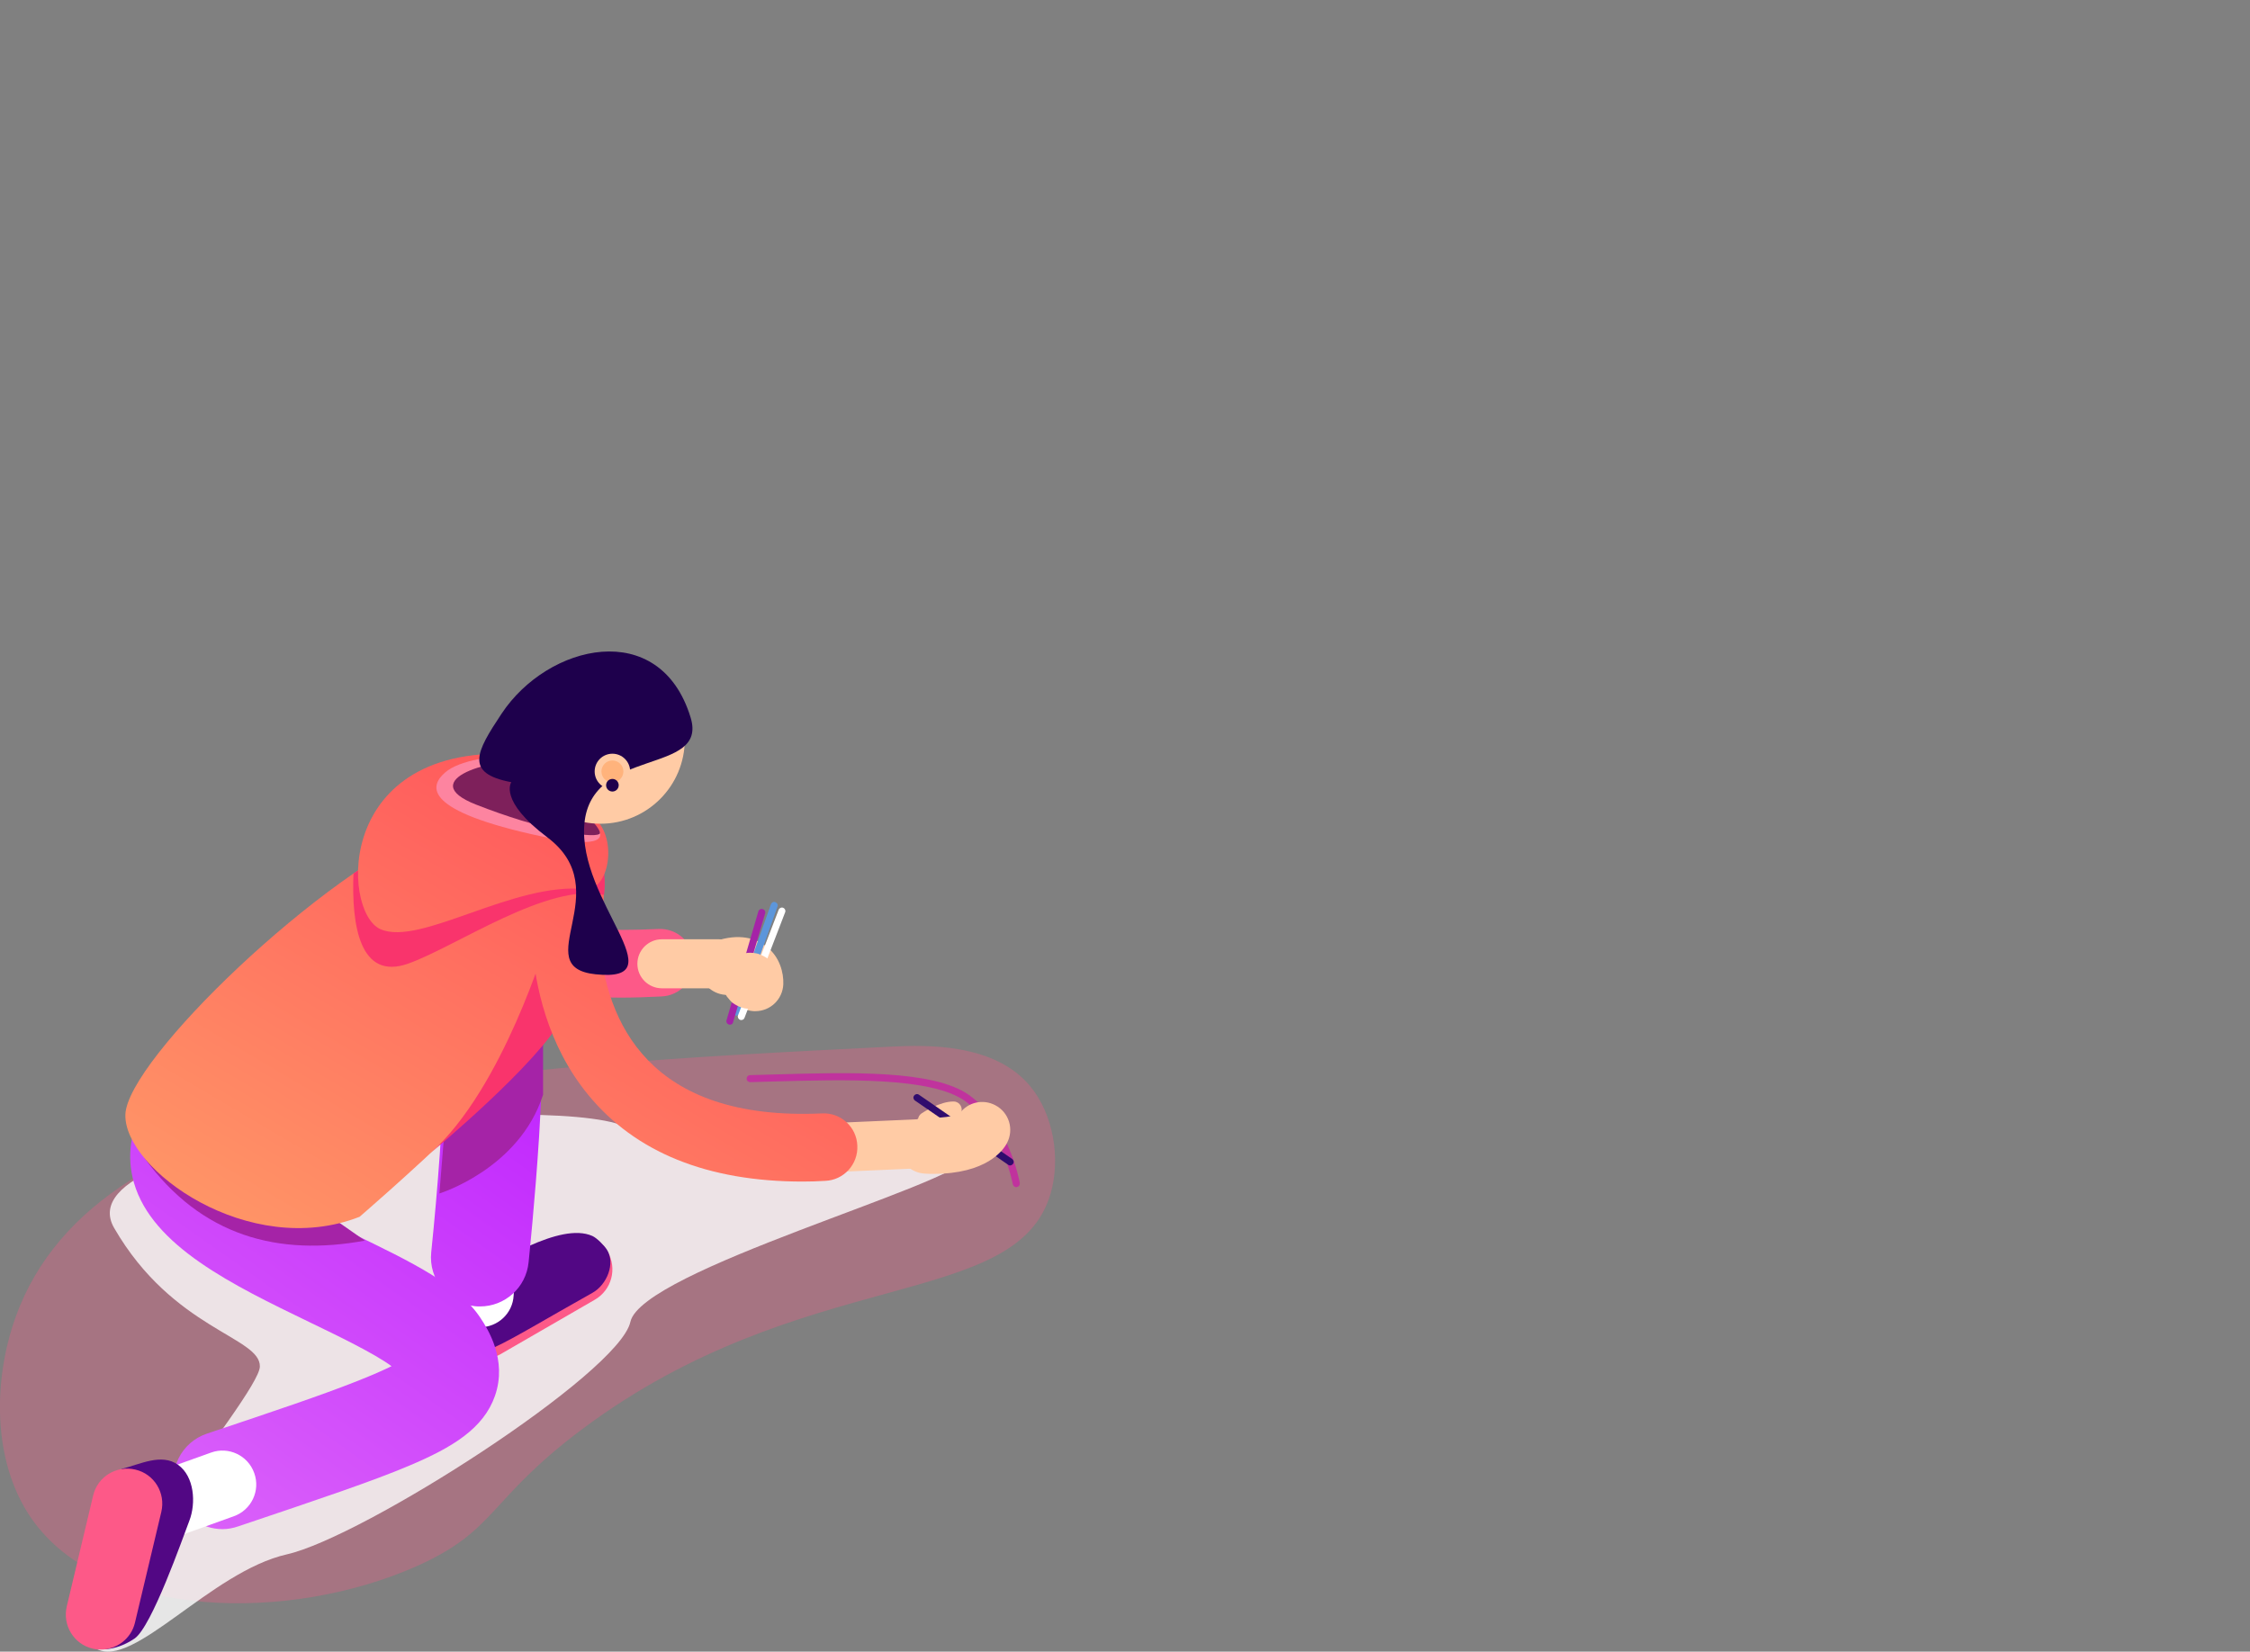 <svg xmlns="http://www.w3.org/2000/svg" viewBox="0 0 963.7 707.6"><rect x="0" y="0" width="963.7" height="707.6" fill="#808080" stroke="none"/><path fill="#A523A7" d="M435.3 508.6c-.7 0-1.3-.5-1.5-1.2 0-.2-4.6-24.5-20.6-35.8-14.5-10.2-51.4-9.1-81.1-8.3-3.7.1-7.3.2-10.8.3-.8 0-1.5-.6-1.5-1.5 0-.8.6-1.5 1.5-1.5 3.5-.1 7.1-.2 10.8-.3 31.7-.9 67.7-2 82.9 8.8 17 12 21.6 36.7 21.8 37.7.1.8-.4 1.6-1.2 1.7-.1.1-.2.1-.3.1z"/><path opacity=".3" fill="#FD5988" d="M6.7 564.2c35.5-98.8 200.8-107.1 374.9-115.8 15.7-.8 44.5-1.4 59.7 17 9.8 11.9 13.1 30.7 8.7 45.9-14.7 50.6-105.9 30-200.8 101.1-40.3 30.2-36.4 43.3-70.8 58.6-53.6 23.9-134.4 23.7-165.1-20.7-16.8-24.5-16.2-59.3-6.6-86.1z"/><path opacity=".8" fill="#FFF" d="M48.9 526.1c25.2 43.6 62.8 46.6 62.4 59.4-.4 12.8-85.9 111.7-70.1 120.8 15.8 9.1 49-33 81.7-40.4s142.3-77.5 147.1-99.6c4.9-22.1 138.8-58.5 144.8-70.4 6-11.9-123.7 4.9-144.8-11.9s-245.6-.3-221.1 42.1z"/><path fill="#FFCBA5" d="M396.7 483.4c-1.1 0-2.2-.5-2.9-1.5-1.1-1.6-.7-3.8.9-4.9.8-.5 7.9-5.2 13.8-5.1 1.9 0 3.5 1.7 3.4 3.6 0 1.9-1.6 3.5-3.6 3.4-3.2-.1-8.2 2.9-9.7 3.9-.5.4-1.2.6-1.9.6z"/><path fill="#300C6D" d="M432.6 499.3c-.3 0-.6-.1-.8-.3l-39.9-27.5c-.7-.5-.9-1.4-.4-2.1.5-.7 1.4-.9 2.1-.4l39.9 27.5c.7.5.9 1.4.4 2.1-.3.4-.8.7-1.3.7z"/><path fill="#FFCBA5" d="M355.2 502.2c-5.6 0-10.2-4.4-10.5-10-.3-5.8 4.2-10.7 10-11l38.7-1.7c5.8-.2 10.7 4.2 11 10 .3 5.8-4.2 10.7-10 11l-38.7 1.7h-.5z"/><path fill="#FD5988" d="M206.8 582.2c-5.2 0-10.2-2.7-13-7.5-4.1-7.2-1.7-16.3 5.5-20.5l40.5-23.4c7.2-4.1 16.3-1.7 20.5 5.5 4.1 7.2 1.7 16.3-5.5 20.5l-40.5 23.4c-2.4 1.3-5 2-7.5 2z"/><path fill="#520784" d="M259.9 535.3c3.8 5.9.1 15.1-6.2 18.6-40.9 22.9-50.5 31-58.2 23.3-9.1-9.1-7.3-23.8 2.8-28.8 15.4-7.7 41.6-25 55.4-18.9 2 .9 5 4 6.2 5.8z"/><path fill="#FFF" d="M205.6 568.6h-.9c-8-.5-14.1-7.3-13.6-15.3l1.3-22.7c.5-8 7.3-14.1 15.3-13.6s14.1 7.3 13.6 15.3L220 555c-.4 7.7-6.8 13.6-14.4 13.6z"/><linearGradient id="a" gradientUnits="userSpaceOnUse" x1="235.617" y1="312.478" x2="-33.383" y2="-67.522" gradientTransform="matrix(1 0 0 -1 0 710)"><stop offset="0" stop-color="#bb1aff"/><stop offset="1" stop-color="#ec89f6"/></linearGradient><path fill="url(#a)" d="M95.3 655.1c-8.8 0-17-5.5-19.9-14.3-3.7-11 2.2-22.9 13.2-26.6 29.9-10 49.1-16.5 63.3-22.1 7.5-2.9 12.5-5.2 15.8-6.8-7.2-5.4-23.6-13.3-35-18.8-33.1-16-67.4-32.6-75.3-59.7-3.3-11.4-1.6-23.1 5.1-33.9 6.1-9.9 19-12.9 28.9-6.9s12.9 19 6.9 28.9c-.1.2-.2.4-.3.5.7 1.4 3.7 5.7 14.7 12.8 10.8 7 24.8 13.8 38.4 20.3 25.4 12.3 45.5 22 54.8 36.3 2.9 4.4 11.5 17.7 6.1 33.2-4.9 14-18.2 22.1-36.7 29.9-15.8 6.7-38.2 14.2-73.2 26-2.3.8-4.6 1.2-6.8 1.2z"/><linearGradient id="b" gradientUnits="userSpaceOnUse" x1="237.828" y1="310.914" x2="-31.172" y2="-69.086" gradientTransform="matrix(1 0 0 -1 0 710)"><stop offset="0" stop-color="#bb1aff"/><stop offset="1" stop-color="#ec89f6"/></linearGradient><path fill="url(#b)" d="M205.6 559.7c-.7 0-1.5 0-2.2-.1-11.5-1.2-19.9-11.5-18.7-23.1 2.8-27 5.1-58.3 5.5-78.8-17.9 10.4-44.4 27.6-66.9 43.4-9.5 6.7-22.6 4.4-29.3-5.1-6.7-9.5-4.4-22.6 5.1-29.3.9-.6 22.7-15.9 45.9-30.7 13.9-8.9 25.5-15.7 34.4-20.4 10.8-5.6 27-14.1 40.4-4.8 10.9 7.6 12.1 21.7 12.3 36.7.2 10-.2 23.2-1.2 39.4-1.7 27-4.4 52.8-4.5 53.9-1.1 10.9-10.2 18.9-20.8 18.9zm-16.2-122.8z"/><path fill="#A523A7" d="M190.3 485.4l-2.1 25.9s34.2-10.5 44.4-42.3v-29l-42.3 45.4z"/><path fill="#FD5988" d="M266 427.4c-33.3 0-54-5.4-65.9-16.8-12.9-12.4-12.7-28.5-12.6-41.4 0-3.8.1-7.4-.2-10.9-.6-8 5.4-14.9 13.4-15.5 8-.6 14.9 5.4 15.5 13.4.3 4.6.3 9 .3 13.2-.1 10.6 0 16.7 3.7 20.3 4.1 4 17.6 10.3 61.8 8.3 8-.4 14.8 5.8 15.1 13.8.4 8-5.8 14.8-13.8 15.1-6 .3-11.8.5-17.3.5z"/><path fill="#A523A7" d="M61.8 496c24.4 33.7 57.5 42.3 94.5 35.5l-23.9-16.7L61.8 496z"/><linearGradient id="c" gradientUnits="userSpaceOnUse" x1="297.19" y1="509.135" x2="-44.849" y2="-69.93" gradientTransform="matrix(1 0 0 -1 0 710)"><stop offset="0" stop-color="#ff3456"/><stop offset="1" stop-color="#ffdf73"/></linearGradient><path fill="url(#c)" d="M187.3 354C138 373.5 54.4 454.1 53.7 477.5s52.9 62.3 100.3 43.8c0 0 83.7-71.8 95.7-100.6 12-28.8 26.8-101.9-62.4-66.7z"/><path fill="#FFF" d="M57.1 664.1c-6 0-11.5-3.7-13.7-9.6-2.7-7.5 1.2-15.8 8.8-18.5l38.2-13.7c7.5-2.7 15.8 1.2 18.5 8.8 2.7 7.5-1.2 15.8-8.8 18.5L62 663.3c-1.6.6-3.2.8-4.9.8z"/><path fill="#520784" d="M52.1 629.3c8-2 17-6.8 24.1-1.8s7.8 16.5 4.9 24S65 697 57.6 702c-9.2 6.2-16.4 4.3-16.4 4.3l10.9-77z"/><path fill="#FD5988" d="M43.2 706.7c-1.1 0-2.3-.1-3.5-.4-8.1-1.9-13-10-11.1-18.1l11.3-47.5c1.9-8.1 10-13 18.1-11.1s13 10 11.1 18.1l-11.3 47.5c-1.6 6.8-7.8 11.5-14.6 11.5z"/><path fill="#F9346C" d="M151.4 374.2c-.9 22.5 2.8 46 23.5 38.6 20.7-7.4 59.8-34.8 83.8-29.4 0 0 .7-4.8 0-9.8-.7-5-41.9 0-41.9 0l-60.5-2.6-4.9 3.2z"/><linearGradient id="d" gradientUnits="userSpaceOnUse" x1="302.565" y1="505.959" x2="-39.434" y2="-73.041" gradientTransform="matrix(1 0 0 -1 0 710)"><stop offset="0" stop-color="#ff3456"/><stop offset="1" stop-color="#ffdf73"/></linearGradient><path fill="url(#d)" d="M227 323.6c-83.9-8.7-81.1 67.1-64 74.5s56.8-20.3 87.6-17.2c10 1 14.2-21.2 4.2-30.3-10.9-10-27.8-27-27.8-27z"/><path fill="#FD84A0" d="M223.8 323.6c-12.6-.1-27.1 2.1-33.1 7.3s-11.1 15.5 36.6 26.4c47.7 10.9 23.8-7.6 23.8-7.6l-27.3-26.1z"/><path fill="#7E205B" d="M227.6 326.5c-15.4-2.4-50.7 7.6-23.7 18.2s49.2 14.6 52.8 12.6c3.5-2.1-29.1-30.8-29.1-30.8z"/><circle fill="#FFCBA5" cx="257.2" cy="316.8" r="36.1"/><path fill="#F9346C" d="M234.2 402.9s-18.7 63.2-49.5 90.8c0 0 46.1-38.2 56.6-58.3 10.5-20.2-7.1-32.5-7.1-32.5z"/><linearGradient id="e" gradientUnits="userSpaceOnUse" x1="405.33" y1="445.259" x2="63.33" y2="-133.741" gradientTransform="matrix(1 0 0 -1 0 710)"><stop offset="0" stop-color="#ff3456"/><stop offset="1" stop-color="#ffdf73"/></linearGradient><path fill="url(#e)" d="M343.8 506.2c-40.8 0-71.7-12.5-91.9-37.2-17.5-21.3-22.8-47.1-24.1-65-.6-8 5.4-14.9 13.4-15.5 8-.6 14.9 5.4 15.5 13.4 2.6 36.1 21.3 78.5 95.4 75.1 8-.4 14.8 5.8 15.1 13.8.4 8-5.8 14.8-13.8 15.1-3.2.2-6.4.3-9.6.3z"/><path fill="#FFCBA5" d="M308.1 423.4h-24.6c-5.8 0-10.5-4.7-10.5-10.5s4.7-10.5 10.5-10.5h24.6c5.8 0 10.5 4.7 10.5 10.5s-4.7 10.5-10.5 10.5zm91.6 79.5c-1.1 0-2.3 0-3.5-.1-6.6-.3-11.8-5.9-11.5-12.5.3-6.6 5.9-11.7 12.5-11.5 9.3.4 13-1.4 13.9-1.9 3.5-4.7 9.9-6.2 15.2-3.4 5.9 3.1 8.1 10.3 5 16.2-1.6 3.1-8.7 13.2-31.6 13.2zm10.4-24.4zm0-.1zm0 0z"/><path fill="#FFCBA5" d="M323.5 433.2h-.5c-4.7-.2-8.6-3-10.4-7-5.7.5-11.1-3.1-12.7-8.8-1.8-6.4 2-13 8.4-14.8 10-2.8 16.5.1 20.1 3 5.6 4.4 7.3 11.2 7.1 16.1-.3 6.5-5.6 11.5-12 11.5z"/><path fill="#5C96DB" d="M315.4 435.1c-.2 0-.3 0-.5-.1-.8-.3-1.2-1.1-.9-1.9l16.2-45.7c.3-.8 1.1-1.2 1.9-.9.8.3 1.2 1.1.9 1.9l-16.2 45.7c-.2.6-.8 1-1.4 1z"/><path fill="#A523A7" d="M312.6 439c-.1 0-.3 0-.4-.1-.8-.2-1.3-1.1-1-1.9l13.6-46.5c.2-.8 1.1-1.3 1.9-1 .8.2 1.3 1.1 1 1.9L314 437.9c-.1.7-.7 1.1-1.4 1.1z"/><path fill="#FFF" d="M317.5 437c-.2 0-.4 0-.5-.1-.8-.3-1.2-1.2-.9-1.9l17.4-45.2c.3-.8 1.2-1.2 1.9-.9.8.3 1.2 1.2.9 1.9L318.9 436c-.2.6-.7 1-1.4 1z"/><path fill="#FFCBA5" d="M321.3 432.2c-.8 0-1.6-.1-2.3-.2-.8-.2-1.5-.4-2.3-.7-.7-.3-1.4-.7-2.1-1.1-.7-.4-1.3-.9-1.8-1.5l-1.5-1.8c-.4-.6-.8-1.4-1.1-2.1-.3-.7-.5-1.5-.7-2.3-.1-.8-.2-1.6-.2-2.3 0-.8.1-1.6.2-2.3.2-.8.4-1.5.7-2.3.3-.7.7-1.4 1.1-2.1.4-.7.9-1.3 1.5-1.8l1.8-1.5c.6-.4 1.4-.8 2.1-1.1.7-.3 1.5-.5 2.3-.7 1.5-.3 3.1-.3 4.7 0 .8.1 1.5.4 2.3.7.7.3 1.4.7 2.1 1.1.7.4 1.3.9 1.8 1.5.6.6 1.1 1.2 1.5 1.8.4.6.8 1.4 1.1 2.1.3.7.5 1.5.7 2.3.2.8.2 1.6.2 2.3 0 .8-.1 1.6-.2 2.3-.1.8-.4 1.5-.7 2.3-.3.7-.7 1.4-1.1 2.1-.4.7-.9 1.3-1.5 1.8-.6.6-1.2 1.1-1.8 1.5-.6.4-1.4.8-2.1 1.1-.7.3-1.5.5-2.3.7-.8.1-1.6.2-2.4.2z"/><path fill="#1E004C" d="M295.8 307.4c7.6 24.9-42.5 12.3-45.5 45.5s40.3 68.2 4.8 64.5c-29.5-3.1 9.8-35.8-20.7-58.7-21-15.8-15.4-23.6-15.4-23.6-20.1-3.8-15.1-12.9-4.2-29.3 19.8-30 67.9-41.4 81 1.6z"/><circle fill="#FFCBA5" cx="262.3" cy="330.5" r="7.6"/><circle fill="#FFB37C" cx="262.3" cy="330.5" r="4.7"/><circle fill="#1E004C" cx="262.3" cy="336.4" r="2.7"/></svg>